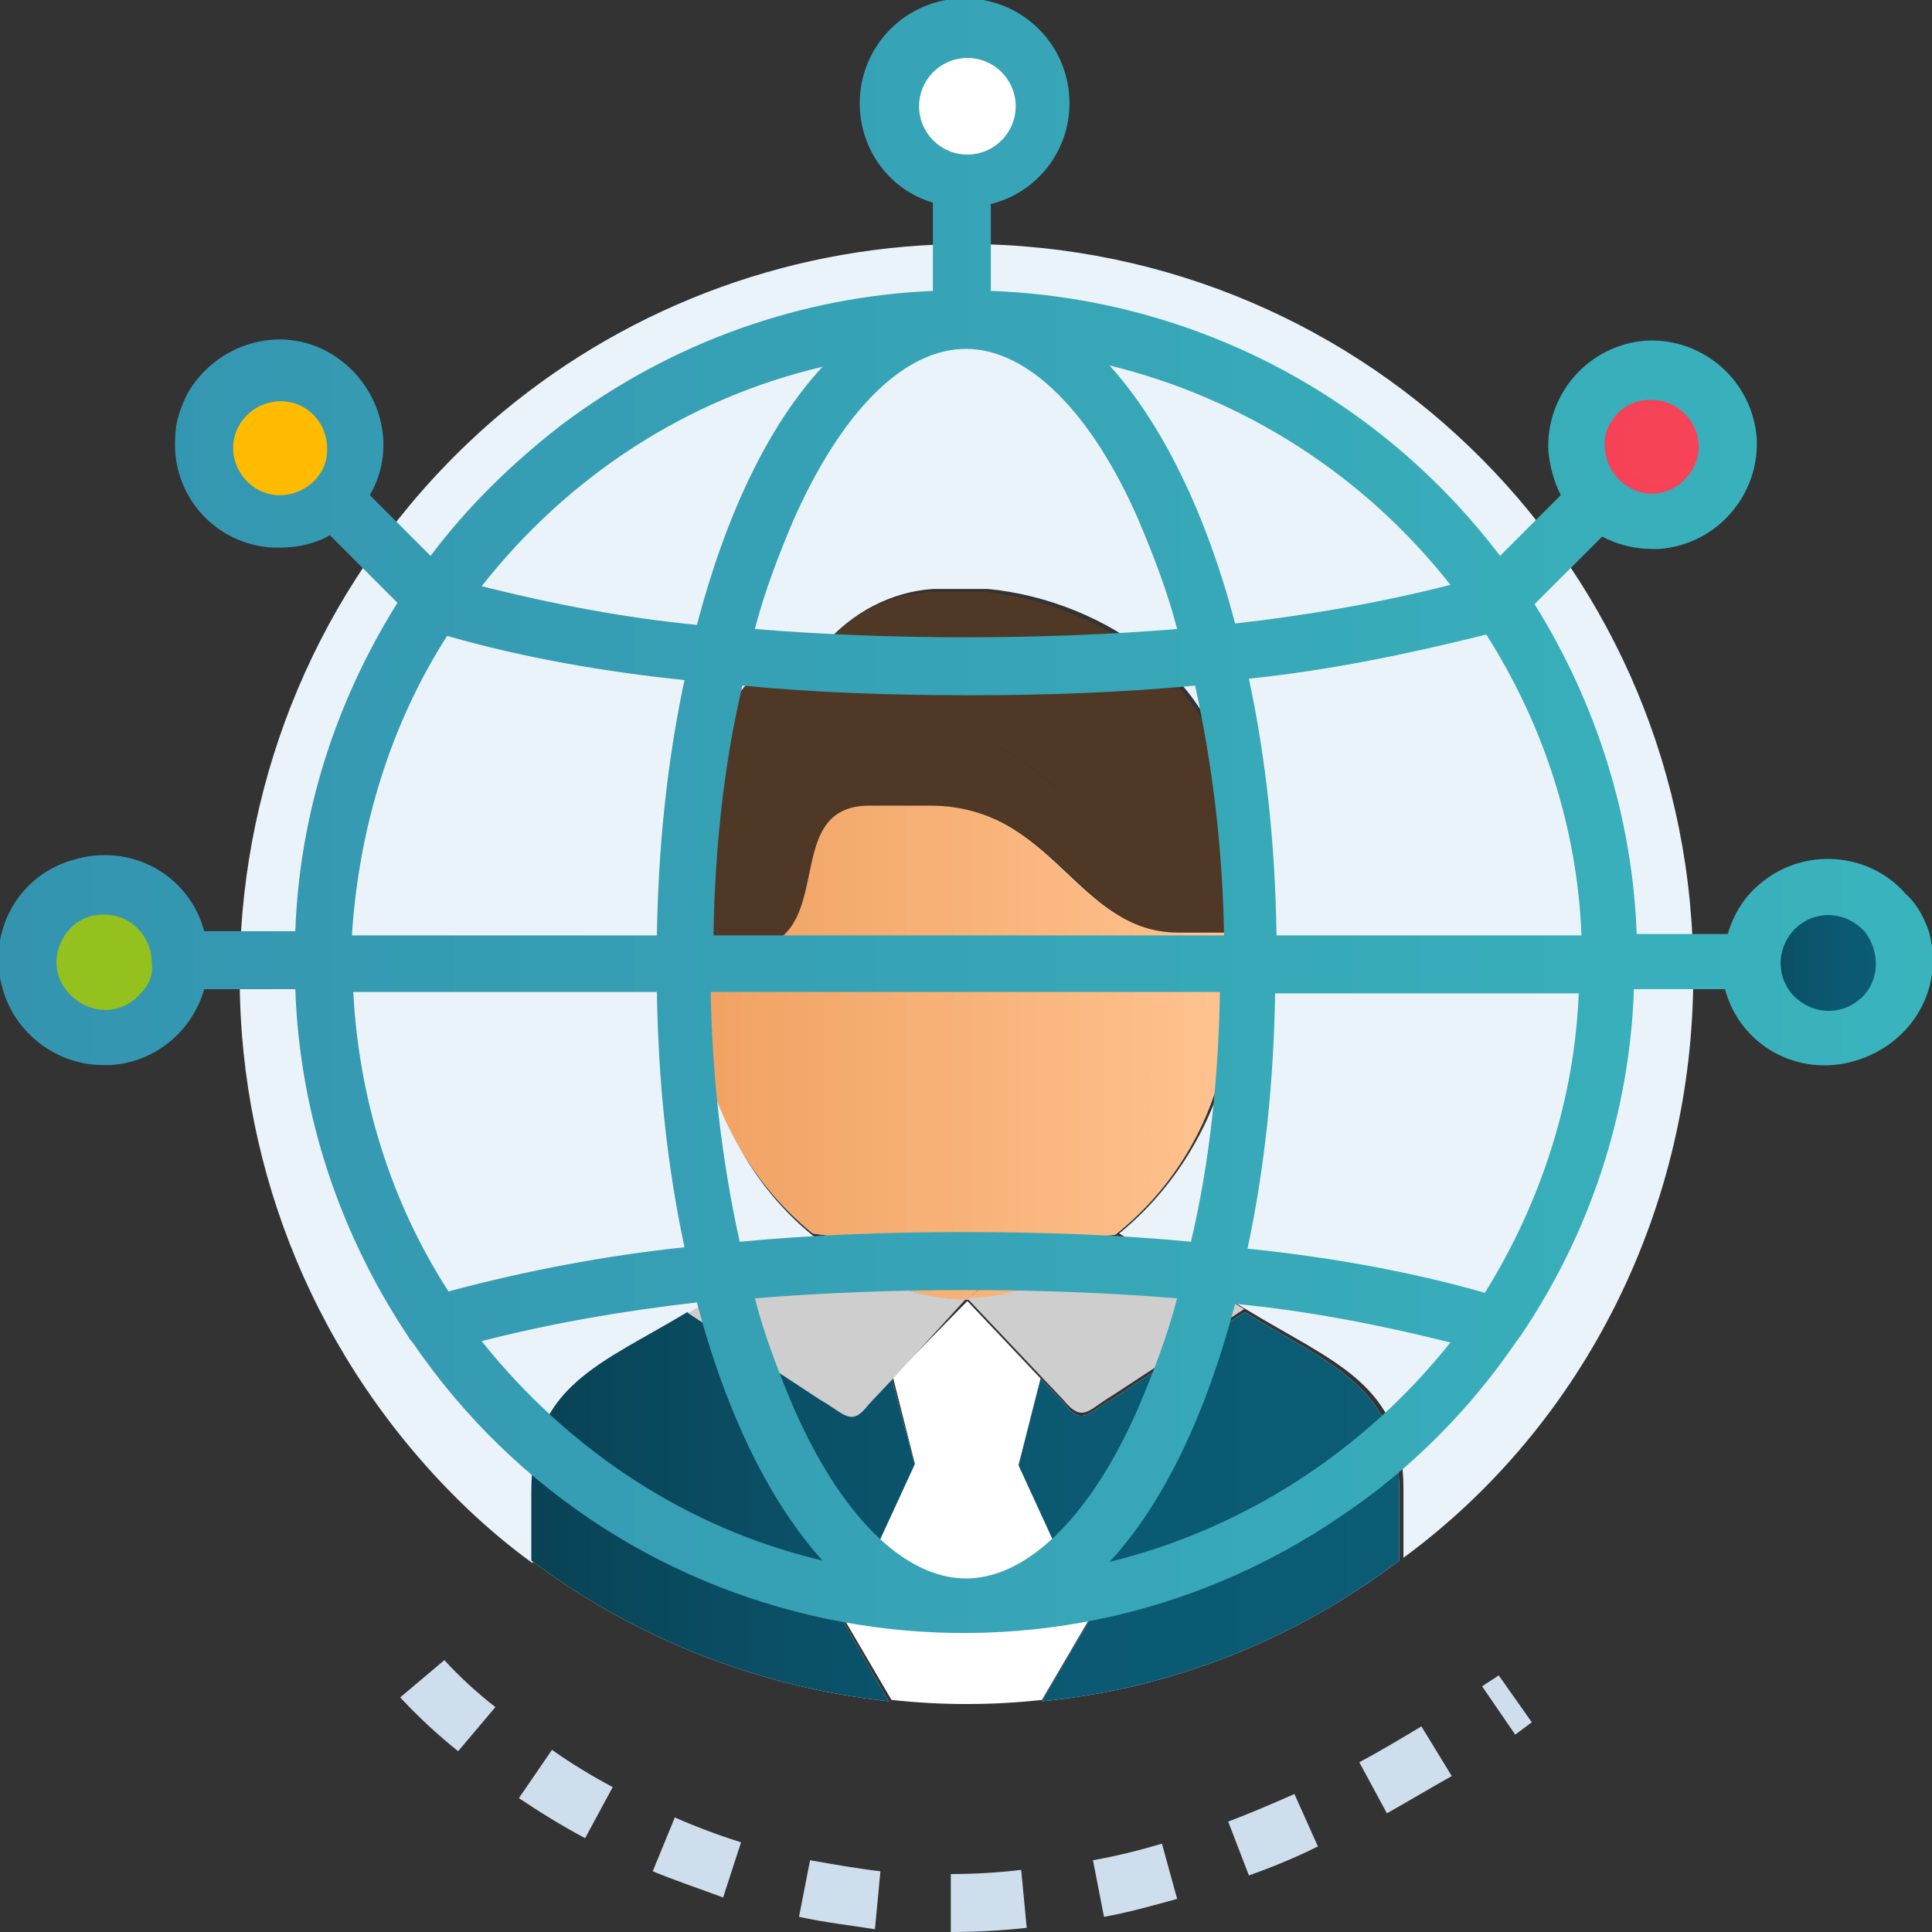 <?xml version="1.0" encoding="utf-8"?>
<!-- Generator: Adobe Illustrator 23.0.1, SVG Export Plug-In . SVG Version: 6.00 Build 0)  -->
<svg version="1.1" id="Layer_1" xmlns="http://www.w3.org/2000/svg" xmlns:xlink="http://www.w3.org/1999/xlink" x="0px" y="0px"
	 viewBox="0 0 140 140" style="enable-background:new 0 0 140 140;" xml:space="preserve">
<rect x="0" y="0" width="140" height="140" fill="#333333" stroke="none"/>
<style type="text/css">
	.st0{fill:#CEDEEC;}
	.st1{fill-rule:evenodd;clip-rule:evenodd;fill:#FFBB00;}
	.st2{fill-rule:evenodd;clip-rule:evenodd;fill:url(#Path_5634_1_);}
	.st3{fill-rule:evenodd;clip-rule:evenodd;fill:url(#Path_5635_1_);}
	.st4{fill:#EBF3FA;}
	.st5{fill-rule:evenodd;clip-rule:evenodd;fill:#95C11F;}
	.st6{fill:#CECECE;}
	.st7{fill:url(#Path_5646_1_);}
	.st8{fill:url(#Path_5648_1_);}
	.st9{fill:#FFFFFF;}
	.st10{fill:#4F3926;}
	.st11{fill:url(#Path_5653_1_);}
	.st12{fill:url(#Path_5654_1_);}
	.st13{fill:url(#Path_5658_1_);}
	.st14{fill:url(#SVGID_1_);}
	.st15{fill-rule:evenodd;clip-rule:evenodd;fill:#FFFFFF;}
</style>
<path id="Path_5659" class="st0" d="M29,123l3.2-2.7c1.1,1.2,2.4,2.4,3.7,3.4l-2.7,3.2C31.7,125.7,30.3,124.4,29,123z M37.6,130.3
	l2.4-3.5c1.4,1,2.9,1.9,4.4,2.7l-2,3.7C40.7,132.3,39.1,131.3,37.6,130.3z M47.3,135.6l1.6-3.9c1.6,0.7,3.2,1.3,4.8,1.8l-1.3,4
	C50.8,136.9,49,136.3,47.3,135.6L47.3,135.6z M57.9,138.9l0.8-4.1c1.7,0.3,3.4,0.6,5.1,0.8l-0.4,4.2
	C61.5,139.5,59.7,139.3,57.9,138.9L57.9,138.9z M68.9,140v-4.2c1.7,0,3.4-0.1,5.1-0.3l0.4,4.2C72.6,139.9,70.7,140,68.9,140
	L68.9,140z M80,138.9l-0.8-4.1c1.7-0.3,3.3-0.7,5-1.2l1.1,4C83.5,138.1,81.7,138.6,80,138.9L80,138.9z M90.5,135.9L89,132
	c1.6-0.6,3.2-1.3,4.8-2l1.7,3.8C93.9,134.6,92.2,135.3,90.5,135.9L90.5,135.9z M100.5,131.4l-2-3.7c1.5-0.8,3-1.7,4.5-2.6l2.2,3.6
	C103.6,129.6,102.1,130.5,100.5,131.4L100.5,131.4z M109.8,125.7l-2.4-3.5c0.4-0.3,0.8-0.5,1.2-0.8l2.4,3.4
	C110.6,125.1,110.2,125.4,109.8,125.7L109.8,125.7z"/>
<g id="Group_1017" transform="translate(715 2939.181)">
	<g id="Group_1017-2" transform="translate(14.164 8.87)">
		<path id="Path_5633" class="st1" d="M-704.9-2911.7c2.2-2.2,2.2-5.6,0-7.8s-5.7-2.2-7.8,0s-2.2,5.6,0,7.8c0.9,0.9,2.2,1.5,3.5,1.6
			C-707.6-2910.1-706-2910.7-704.9-2911.7z"/>
	</g>
	<g id="Group_1018" transform="translate(109.562 8.87)">
		
			<radialGradient id="Path_5634_1_" cx="-2328.929" cy="-2918.873" r="0.521" gradientTransform="matrix(10.6 0 0 10.6 23982.525 28024.398)" gradientUnits="userSpaceOnUse">
			<stop  offset="0.387" style="stop-color:#F74357"/>
			<stop  offset="0.825" style="stop-color:#F54155"/>
			<stop  offset="0.982" style="stop-color:#EE3C50"/>
			<stop  offset="1" style="stop-color:#ED3B4F"/>
		</radialGradient>
		<path id="Path_5634" class="st2" d="M-704.5-2910.2c3-0.2,5.3-2.8,5.1-5.8c-0.1-3-2.7-5.4-5.7-5.2c-3.1,0.2-5.4,2.8-5.2,5.9
			c0.1,1.4,0.6,2.6,1.6,3.5C-707.7-2910.7-706.1-2910.1-704.5-2910.2z"/>
	</g>
	<g id="Group_1019" transform="translate(121.755 44.809)">
		
			<linearGradient id="Path_5635_1_" gradientUnits="userSpaceOnUse" x1="-2354.083" y1="-2918.795" x2="-2353.041" y2="-2918.795" gradientTransform="matrix(10.622 0 0 10.618 24294.76 28077.891)">
			<stop  offset="0" style="stop-color:#094254"/>
			<stop  offset="5.100000e-02" style="stop-color:#094558"/>
			<stop  offset="0.325" style="stop-color:#0A5168"/>
			<stop  offset="0.625" style="stop-color:#0B5972"/>
			<stop  offset="1" style="stop-color:#0C5C76"/>
		</linearGradient>
		<path id="Path_5635" class="st3" d="M-700.2-2917.8c-2-2.3-5.5-2.5-7.8-0.5c-2.3,2-2.5,5.5-0.5,7.8c2,2.3,5.5,2.5,7.8,0.5l0,0
			C-698.4-2912-698.2-2915.5-700.2-2917.8L-700.2-2917.8z"/>
	</g>
	<path id="Path_5636" class="st4" d="M-592.3-2868.5c0.1-29.2-23.4-52.9-52.6-53c-12.3,0-24.2,4.3-33.7,12.2
		c-22.5,18.9-25.5,52.5-6.6,75.1c2.6,3.1,5.5,5.9,8.8,8.3v-5c0-7.7,5-9.3,11.4-13l9.2-5.5l0,0c-3.8-3-6.5-7.2-7.7-11.9
		c-0.2-0.9-0.3-1.9-0.3-2.8v-5.8l0,0v-7.8c0-1.6-0.6-13.9,8.5-14.7c2-2.4,4.9-3.9,7.9-4.1h4c8.4,0.8,17.5,6.9,17.5,15.8l0,0v3.6l0,0
		v12.6c0,0.9-0.1,1.9-0.3,2.8c-1.3,4.7-4,8.9-7.7,11.9l9.2,5.5l0,0c6.4,3.9,11.4,5.4,11.4,13v5
		C-600.1-2836-592.3-2851.8-592.3-2868.5z"/>
	<g id="Group_1020" transform="translate(1.967 44.727)">
		<path id="Path_5637" class="st5" d="M-705.2-2910.5c2-2.3,1.8-5.8-0.5-7.8c-2.3-2-5.7-1.8-7.8,0.5c-2,2.3-1.8,5.8,0.5,7.8l0,0
			C-710.7-2908-707.3-2908.2-705.2-2910.5z"/>
	</g>
	<path id="Path_5639" class="st4" d="M-653.9-2821.7c-0.1-0.1,0-0.1,0-0.2l5.2-11.1l-1.7-6.3l-1.7,1.8c-1.4,1.7-1.8,0.7-3.5-0.3
		l-9.6-6.3c-6.3,3.8-11.3,5.3-11.3,13v5c7.6,5.7,16.6,9.2,25.9,10.2L-653.9-2821.7z"/>
	<path id="Path_5640" class="st4" d="M-624.8-2844.1L-624.8-2844.1l-9.6,6.3c-1.8,1-2.2,2-3.5,0.3l-1.7-1.8l-1.6,6.3l0,0l5.1,11.1
		c0,0.1,0.1,0.1,0,0.2l-3.4,5.8c9.4-0.9,18.4-4.5,25.9-10.2v-5C-613.6-2838.7-618.6-2840.3-624.8-2844.1z"/>
	<path id="Path_5641" class="st6" d="M-645-2845L-645-2845z"/>
	<path id="Path_5642" class="st6" d="M-645-2845L-645-2845z"/>
	<path id="Path_5643" class="st6" d="M-645-2845L-645-2845z"/>
	<path id="Path_5644" class="st4" d="M-645-2845l5.3-4.3l5.5-0.4c3.8-3,6.5-7.2,7.7-11.9c0.2-0.9,0.3-1.9,0.3-2.8v-12.6l0,0v5.4
		h-3.4c-7.4,0-9-9.2-18-9.2h-4.4c-6.9,0-1.7,10.5-9.6,10.5h-2.5v5.8c0,0.9,0.1,1.9,0.3,2.8c1.3,4.7,4,8.9,7.7,11.9l0,0l7.2,1
		L-645-2845z"/>
	<path id="Path_5645" class="st6" d="M-645-2845L-645-2845l-3.6-3.5l-7.2-1c1.9,1.6,4,2.8,6.1,3.6
		C-648.2-2845.3-646.6-2845-645-2845z"/>
	
		<linearGradient id="Path_5646_1_" gradientUnits="userSpaceOnUse" x1="-2109.524" y1="-2867.165" x2="-2105.896" y2="-2867.165" gradientTransform="matrix(10.472 0 0 4.428 21426.986 9848.522)">
		<stop  offset="0" style="stop-color:#F0A262"/>
		<stop  offset="1" style="stop-color:#FFC28F"/>
	</linearGradient>
	<path id="Path_5646" class="st7" d="M-645-2845L-645-2845l-3.6-3.5l-7.2-1c1.9,1.6,4,2.8,6.1,3.6
		C-648.2-2845.3-646.6-2845-645-2845z"/>
	<path id="Path_5647" class="st6" d="M-645-2845L-645-2845c1.7,0,3.2-0.3,4.8-0.9c2.3-0.8,4.3-2.1,6.1-3.6l-5.5,0.4L-645-2845z"/>
	
		<linearGradient id="Path_5648_1_" gradientUnits="userSpaceOnUse" x1="-2110.523" y1="-2867.165" x2="-2106.895" y2="-2867.165" gradientTransform="matrix(10.472 0 0 4.428 21437.404 9848.522)">
		<stop  offset="0" style="stop-color:#F0A262"/>
		<stop  offset="1" style="stop-color:#FFC28F"/>
	</linearGradient>
	<path id="Path_5648" class="st8" d="M-645-2845L-645-2845c1.7,0,3.2-0.3,4.8-0.9c2.3-0.8,4.3-2.1,6.1-3.6l-5.5,0.4L-645-2845z"/>
	<path id="Path_5649" class="st6" d="M-645-2845L-645-2845z"/>
	<path id="Path_5650" class="st9" d="M-645-2845L-645-2845z"/>
	<path id="Path_5651" class="st10" d="M-661.5-2875.6c7.9,0,2.7-10.5,9.6-10.5h4.4c9.1,0,10.6,9.2,18,9.2h3.4v-3.6l0,0
		c0-8.9-9.1-14.9-17.5-15.8h-4c-3.1,0.2-5.9,1.7-7.9,4.1c-9.2,0.8-8.5,13-8.5,14.7v7.6l0,0v-5.4h2.5V-2875.6z"/>
	<path id="Path_5652" class="st10" d="M-651.8-2880.7h4.4c9.1,0,10.6,9.2,18,9.2h3.4v-5.4h-3.5c-7.4,0-9-9.2-18-9.2h-4.4
		c-6.9,0-1.7,10.5-9.6,10.5h-2.5v5.4h2.5C-653.5-2870.2-658.8-2880.7-651.8-2880.7z"/>
	
		<linearGradient id="Path_5653_1_" gradientUnits="userSpaceOnUse" x1="-2198.026" y1="-2941.145" x2="-2195.658" y2="-2941.145" gradientTransform="matrix(26.542 0 0 27.168 57663.586 77075.102)">
		<stop  offset="0" style="stop-color:#094254"/>
		<stop  offset="5.100000e-02" style="stop-color:#094558"/>
		<stop  offset="0.325" style="stop-color:#0A5168"/>
		<stop  offset="0.625" style="stop-color:#0B5972"/>
		<stop  offset="1" style="stop-color:#0C5C76"/>
	</linearGradient>
	<path id="Path_5653" class="st11" d="M-653.9-2821.7c-0.1-0.1,0-0.1,0-0.2l5.2-11.1l-1.7-6.3l-1.7,1.8c-1.4,1.7-1.8,0.7-3.5-0.3
		l-9.6-6.3c-6.3,3.8-11.3,5.3-11.3,13v5c7.6,5.7,16.6,9.2,25.9,10.2L-653.9-2821.7z"/>
	
		<linearGradient id="Path_5654_1_" gradientUnits="userSpaceOnUse" x1="-2199.346" y1="-2941.144" x2="-2196.981" y2="-2941.144" gradientTransform="matrix(26.565 0 0 27.167 57749.426 77072.43)">
		<stop  offset="0" style="stop-color:#094254"/>
		<stop  offset="5.100000e-02" style="stop-color:#094558"/>
		<stop  offset="0.325" style="stop-color:#0A5168"/>
		<stop  offset="0.625" style="stop-color:#0B5972"/>
		<stop  offset="1" style="stop-color:#0C5C76"/>
	</linearGradient>
	<path id="Path_5654" class="st12" d="M-624.8-2844.1L-624.8-2844.1l-9.6,6.3c-1.8,1-2.2,2-3.5,0.3l-1.7-1.8l-1.6,6.3l0,0l5.1,11.1
		c0,0.1,0.1,0.1,0,0.2l-3.4,5.8c9.4-0.9,18.4-4.5,25.9-10.2v-5C-613.6-2838.7-618.6-2840.3-624.8-2844.1z"/>
	<path id="Path_5655" class="st9" d="M-636.1-2821.9l-5.1-11.1l0,0l1.6-6.3l0,0l-5.3-5.6l-5.4,5.5l1.6,6.3l-5.1,11.1
		c0,0.1-0.1,0.1,0,0.2l3.4,5.8c3.6,0.4,7.3,0.4,10.9,0l3.4-5.8C-636-2821.8-636.1-2821.8-636.1-2821.9z"/>
	<g id="Group_1021" transform="translate(47.863 69.073)">
		<path id="Path_5656" class="st6" d="M-692.9-2914.1c-1.7,0-3.2-0.3-4.8-0.9c-2.3-0.8-4.3-2.1-6.1-3.6l0,0l-9.2,5.5l9.6,6.3
			c1.8,1,2.2,2,3.5,0.3l1.7-1.8L-692.9-2914.1L-692.9-2914.1z"/>
		<path id="Path_5657" class="st6" d="M-681.9-2918.7c-1.9,1.6-4,2.8-6.1,3.6c-1.6,0.6-3.1,0.9-4.8,0.9l0,0l5.3,5.6l0,0l1.7,1.8
			c1.4,1.7,1.8,0.7,3.5-0.3l9.6-6.3l0,0L-681.9-2918.7z"/>
	</g>
	
		<linearGradient id="Path_5658_1_" gradientUnits="userSpaceOnUse" x1="-2213.83" y1="-2944.185" x2="-2212.788" y2="-2944.185" gradientTransform="matrix(36.465 0 0 34.299 80063.5 98119.742)">
		<stop  offset="0" style="stop-color:#F0A262"/>
		<stop  offset="1" style="stop-color:#FFC28F"/>
	</linearGradient>
	<path id="Path_5658" class="st13" d="M-645-2845l5.3-4.3l5.5-0.4c3.8-3,6.5-7.2,7.7-11.9c0.2-0.9,0.3-1.9,0.3-2.8v-12.6l0,0v5.4
		h-3.4c-7.4,0-9-9.2-18-9.2h-4.4c-6.9,0-1.7,10.5-9.6,10.5h-2.5v5.8c0,0.9,0.1,1.9,0.3,2.8c1.3,4.7,4,8.9,7.7,11.9l0,0l7.2,1
		L-645-2845z"/>
	<linearGradient id="SVGID_1_" gradientUnits="userSpaceOnUse" x1="-714.95" y1="-2879.942" x2="-574.95" y2="-2879.942">
		<stop  offset="0" style="stop-color:#3494B0"/>
		<stop  offset="1" style="stop-color:#39B4BD"/>
	</linearGradient>
	<path class="st14" d="M-575.2-2871.6c-0.3-0.9-0.8-2-1.7-2.8c-2.7-3.1-7.5-3.4-10.6-0.7c-1.1,0.9-1.9,2.2-2.3,3.6h-6.6
		c-0.3-8.4-2.9-16.7-7.4-23.9l4.9-4.9c1.1,0.6,2.4,0.9,3.6,0.9c0.2,0,0.3,0,0.5,0c4.2-0.3,7.3-3.9,7.1-8c-0.3-4.2-3.9-7.3-8-7.1
		c-4.2,0.3-7.3,3.9-7.1,8c0.1,1.1,0.4,2.2,0.9,3.2l-4.4,4.4c-9.2-12.1-22.9-18.7-36.9-19.2v-6.3c3.3-0.8,5.7-3.8,5.7-7.3
		c0-4.2-3.4-7.6-7.6-7.6c-4.2,0-7.6,3.4-7.6,7.6c0,3.4,2.2,6.3,5.3,7.2v6.4c-9.4,0.4-18.8,3.6-26.9,9.7c-3.5,2.7-6.8,5.9-9.5,9.5
		l-4.4-4.4c2.1-3.6,0.7-8.2-2.9-10.3c-3.6-2.1-8.2-0.7-10.3,2.9c-0.5,1-0.9,2.1-0.9,3.2c-0.3,4.2,2.9,7.8,7.1,8c0.2,0,0.3,0,0.5,0
		c1.3,0,2.6-0.3,3.6-0.9l4.9,4.9c-4.5,7.2-7.1,15.3-7.4,23.8h-6.6c-1.1-4.1-5.3-6.4-9.4-5.2c-4.1,1.1-6.4,5.3-5.2,9.4
		c0.9,3.2,3.9,5.5,7.3,5.5c0.2,0,0.3,0,0.5,0c3.2-0.2,5.9-2.4,6.8-5.5h6.6c0.3,9,3.2,17.7,8.2,25.2c0.1,0.2,0.2,0.3,0.3,0.4
		c15.1,22.1,45.3,27.7,67.4,12.5c4.9-3.3,9.2-7.6,12.6-12.6c0.1-0.1,0.2-0.3,0.3-0.4c5-7.4,7.9-16.1,8.2-25.1h6.6
		c1.1,4.1,5.3,6.4,9.4,5.2S-574.1-2867.5-575.2-2871.6z M-597.9-2909.1c0.6-0.7,1.5-1.1,2.4-1.1c0.1,0,0.1,0,0.2,0
		c1.9,0,3.4,1.6,3.4,3.4s-1.6,3.4-3.4,3.4s-3.4-1.6-3.4-3.4C-598.8-2907.6-598.5-2908.4-597.9-2909.1z M-694.9-2903.3
		c-1.9-0.1-3.3-1.8-3.2-3.6c0.1-1.9,1.8-3.3,3.6-3.2c1.9,0.1,3.3,1.7,3.2,3.6C-691.3-2904.7-693-2903.2-694.9-2903.3z
		 M-704.8-2867.2c-1.3,1.5-3.4,1.6-4.9,0.3c-1.5-1.3-1.6-3.4-0.3-4.9c0.6-0.7,1.5-1.1,2.4-1.1c0.1,0,0.1,0,0.2,0
		c1.9,0,3.4,1.6,3.4,3.5C-703.9-2868.5-704.2-2867.8-704.8-2867.2z M-609.9-2896.8c-5.1,1.3-10.3,2.2-15.6,2.8
		c-2.1-8-5.3-14.5-9.1-18.7C-624.8-2910.3-616.1-2904.7-609.9-2896.8z M-663.3-2871.4c0.1-6,0.7-12.2,2.1-18.1
		c5.2,0.5,10.7,0.7,16.4,0.7c5.6,0,11.1-0.2,16.4-0.7c1.3,5.9,2,12,2.1,18.1H-663.3z M-626.6-2867.3c-0.1,6-0.7,12.2-2.1,18.1
		c-5.2-0.5-10.7-0.7-16.4-0.7c-5.6,0-11,0.2-16.3,0.7c-1.3-5.9-2-12-2.1-18.1H-626.6z M-645-2913.9c4.5,0,9.1,4.6,12.5,12.4
		c1.1,2.6,2.1,5.2,2.8,7.9c-4.9,0.4-10.1,0.6-15.3,0.6s-10.4-0.2-15.3-0.6c0.7-2.7,1.7-5.3,2.8-7.9
		C-654-2909.4-649.5-2913.9-645-2913.9z M-655.4-2912.6c-3.9,4.2-7,10.7-9.1,18.7c-5.2-0.5-10.4-1.5-15.6-2.8
		C-673.8-2904.7-665.2-2910.3-655.4-2912.6z M-682.6-2893.1c5.6,1.6,11.4,2.6,17.2,3.2c-1.3,6.1-1.9,12.3-2,18.5h-22.1
		C-689-2879.2-686.7-2886.7-682.6-2893.1z M-689.4-2867.3h22c0.1,6.3,0.7,12.4,2,18.5c-5.7,0.6-11.5,1.7-17.1,3.2
		C-686.7-2852.1-689-2859.6-689.4-2867.3z M-680.1-2842c5.1-1.3,10.3-2.2,15.6-2.8c2.1,8,5.3,14.5,9.1,18.7
		C-665.2-2828.4-673.8-2834.1-680.1-2842z M-645-2824.8c-4.5,0-9.1-4.6-12.5-12.4c-1.1-2.6-2.1-5.2-2.8-7.9
		c4.9-0.4,10.1-0.6,15.3-0.6s10.4,0.2,15.3,0.6c-0.7,2.7-1.7,5.3-2.8,7.9C-635.9-2829.4-640.5-2824.8-645-2824.8z M-634.6-2826
		c3.9-4.2,7-10.7,9.1-18.7c5.2,0.5,10.4,1.5,15.6,2.8C-616.1-2834.1-624.8-2828.4-634.6-2826z M-607.4-2845.5
		c-5.6-1.6-11.4-2.6-17.2-3.2c1.3-6.1,1.9-12.3,2-18.5h22C-600.9-2859.6-603.3-2852.1-607.4-2845.5z M-622.5-2871.5
		c-0.1-6.3-0.7-12.4-2-18.5c5.8-0.6,11.6-1.8,17.2-3.2c4.2,6.6,6.6,14.1,6.9,21.8H-622.5z M-580.2-2866.8c-1.5,1.3-3.6,1.1-4.9-0.3
		c-1.3-1.5-1.1-3.6,0.3-4.9c1.5-1.3,3.6-1.1,4.9,0.3C-578.7-2870.2-578.8-2868-580.2-2866.8z"/>
</g>
<circle class="st15" cx="70.1" cy="7.7" r="3.5"/>
</svg>
